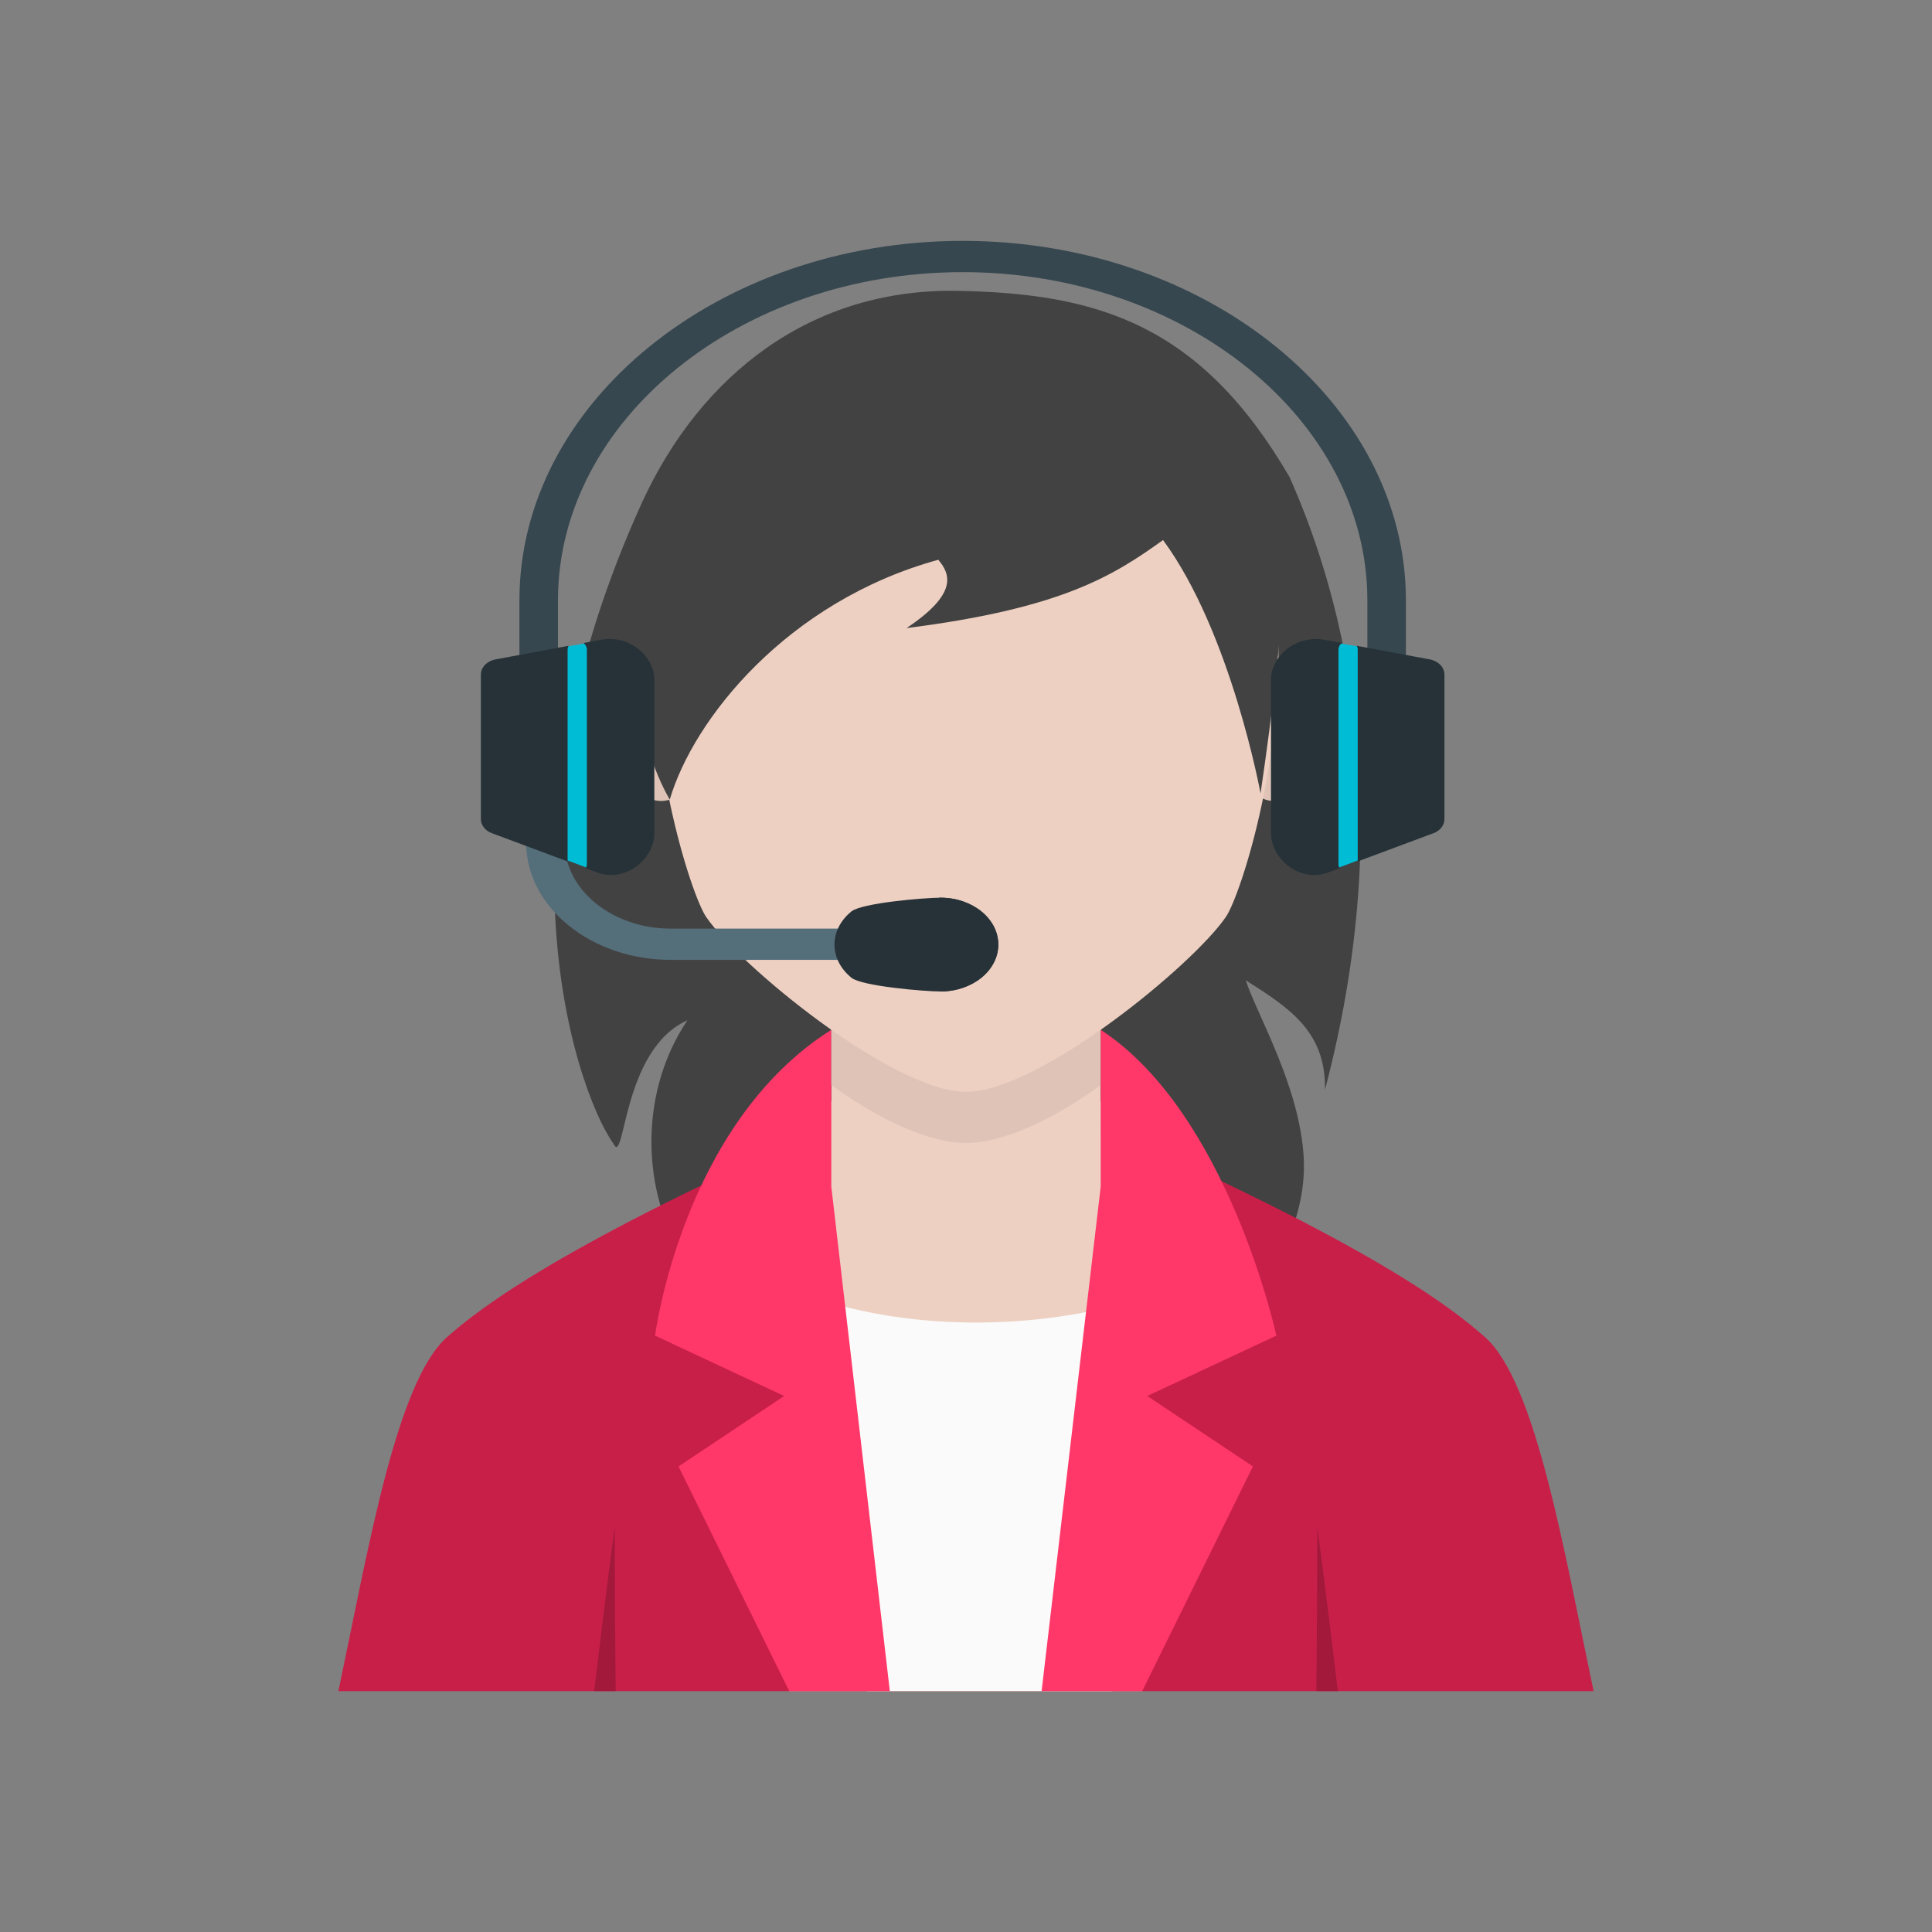 <?xml version="1.0" encoding="UTF-8"?>
<!DOCTYPE svg PUBLIC "-//W3C//DTD SVG 1.1//EN" "http://www.w3.org/Graphics/SVG/1.1/DTD/svg11.dtd">
<!-- Creator: CorelDRAW -->
<svg xmlns="http://www.w3.org/2000/svg" xml:space="preserve" width="2048px" height="2048px" style="shape-rendering:geometricPrecision; text-rendering:geometricPrecision; image-rendering:optimizeQuality; fill-rule:evenodd; clip-rule:evenodd"
viewBox="0 0 2048 2048"
 xmlns:xlink="http://www.w3.org/1999/xlink">
 <rect x="0" y="0" width="2048" height="2048" fill="#808080" stroke="none"/>
 <defs>
  <style type="text/css">
   <![CDATA[
    .fil14 {fill:none}
    .fil8 {fill:none;fill-rule:nonzero}
    .fil11 {fill:#00BCD4}
    .fil0 {fill:#424242}
    .fil6 {fill:#A2193B}
    .fil3 {fill:#C81F49}
    .fil1 {fill:#DEC3B6}
    .fil2 {fill:#EDD0C2}
    .fil4 {fill:#FAFAFA}
    .fil5 {fill:#FF3869}
    .fil12 {fill:#263238;fill-rule:nonzero}
    .fil13 {fill:#272F34;fill-rule:nonzero}
    .fil10 {fill:#37474F;fill-rule:nonzero}
    .fil7 {fill:#424242;fill-rule:nonzero}
    .fil9 {fill:#546E7A;fill-rule:nonzero}
   ]]>
  </style>
 </defs>
 <g id="Layer_x0020_1">
  <g id="_516215704">
   <path id="_516218200" class="fil0" d="M1014.48 308.315c149.421,2.548 258.149,35.559 352.401,197.228 48.83,109.48 120.487,335.511 37.691,649.492 0.887,-61.199 -36.914,-86.08 -84.086,-115.935 12.456,37.431 57.252,112.695 61.488,187.768 3.385,60.043 -26.425,117.07 -65.805,175.99 -87.028,130.206 -447.893,129.089 -585.801,-61.741 -48.2,-66.678 -57.181,-176.752 -1.734,-259.508 -69.919,31.036 -65.759,157.445 -78.553,130.436 -19.646,-27.384 -57.389,-118.122 -62.046,-252.333 -3.983,-114.833 16.248,-259.482 92.752,-427.537 62.662,-135.99 179.751,-226.474 333.692,-223.86z"/>
   <path id="_516218248" class="fil1" d="M658.114 690.132c25.149,-8.277 57.139,20.261 71.471,63.746 14.328,43.494 5.544,85.457 -19.609,93.744 -25.152,8.277 -57.138,-20.261 -71.47,-63.749 -14.319,-43.482 -5.531,-85.455 19.608,-93.742z"/>
   <path id="_516218488" class="fil1" d="M1393.34 690.132c-25.149,-8.277 -57.152,20.261 -71.471,63.746 -14.319,43.494 -5.543,85.457 19.609,93.744 25.153,8.277 57.139,-20.261 71.471,-63.749 14.319,-43.482 5.543,-85.455 -19.609,-93.742z"/>
   <path id="_516218104" class="fil2" d="M1166.79 931.927l0 325.946c-78.527,96.18 -207.039,92.849 -285.557,0l0 -325.946c0,-176.003 285.557,-176.003 285.557,0z"/>
   <path id="_516217840" class="fil3" d="M890.99 1188.9c-294.045,128.908 -382.256,197.645 -417.12,228.495 -53.736,47.545 -83.454,224.776 -115.146,375.264l665.281 0 665.269 0c-31.688,-150.488 -61.411,-327.718 -115.142,-375.264 -34.854,-30.85 -119.837,-97.818 -413.893,-226.726l-269.25 -1.769z"/>
   <path id="_516218176" class="fil2" d="M851.401 1166.96l-14.793 625.693 374.188 0 -14.803 -625.693c-114.856,0 -229.726,0 -344.592,0z"/>
   <path id="_516218296" class="fil4" d="M799.635 1343.88c74.004,55.026 278.957,91.08 463.035,13.278 -127.206,168.103 -83.499,435.493 -83.499,435.493l-259.987 0c0,0 -26.556,-234.337 -119.549,-448.771z"/>
   <path id="_516217336" class="fil5" d="M881.233 1091.63l0 166.243 62.017 534.781 -106.643 0 -117.326 -238.192 111.991 -74.653 -136.864 -63.993c0,0 28.724,-224.466 186.825,-324.186z"/>
   <path id="_516217216" class="fil1" d="M1166.78 931.927l0 218.227c-54.02,39.38 -106.104,61.446 -142.774,61.446 -36.67,0 -88.753,-22.065 -142.773,-61.446l0 -218.227c0,-176.003 285.547,-176.003 285.547,0z"/>
   <path id="_516217528" class="fil5" d="M1166.78 1091.63l0.009 166.243 -62.637 534.781 106.643 0 117.317 -238.192 -111.982 -74.653 136.864 -63.993c0,0 -51.043,-235.94 -186.214,-324.186z"/>
   <path id="_516217744" class="fil2" d="M1024.01 346.736c-479.198,0 -306.87,579.017 -275.567,625.114 34.511,50.821 198.145,185.553 275.567,185.553 77.422,0 241.044,-134.732 275.555,-185.553 31.316,-46.097 203.645,-625.114 -275.555,-625.114z"/>
   <path id="_516217624" class="fil0" d="M1336.24 841.07c0,0 -31.268,-170.7 -103.358,-268.595 -52.227,37.378 -106.303,72.385 -271.894,93.331 55.1,-36.754 46.291,-57.514 33.615,-72.428 -160.622,44.273 -259.832,169.486 -284.628,254.244 -75.254,-130.944 -6.394,-328.348 45.49,-402.972 100.139,-144.017 345.441,-178.994 491.944,-48.034 101.655,90.88 143.528,70.675 88.831,444.454z"/>
   <path id="_516217408" class="fil6" d="M629.845 1792.65l22.781 0c-1.018,-101.315 -1.018,-174.333 -1.018,-174.333 0,0 -10.091,75.887 -21.763,174.333z"/>
   <path id="_516217360" class="fil6" d="M1418.17 1792.65l-22.794 0c1.018,-101.315 1.018,-174.333 1.018,-174.333 0,0 10.091,75.887 21.776,174.333z"/>
   <polygon id="_516217312" class="fil7" points="544.317,1565.95 544.319,1565.95 545.439,1566.32 "/>
   <line id="_516217240" class="fil8" x1="1397.94" y1="1469.95" x2="1397.94" y2= "1469.95" />
   <line id="_516217576" class="fil8" x1="1397.57" y1="1444.88" x2="1397.57" y2= "1444.88" />
   <line id="_516217192" class="fil8" x1="1423.37" y1="1494.83" x2="1423.37" y2= "1494.83" />
   <line id="_516216880" class="fil8" x1="1448.44" y1="1494.45" x2="1448.44" y2= "1494.45" />
   <g>
    <g>
     <path id="_516216760" class="fil9" d="M945.882 1017.5c11.283,0 20.43,-7.42 20.43,-16.57 0,-9.15 -9.146,-16.569 -20.43,-16.569l-234.93 0c-30.876,0 -58.962,-10.258 -79.336,-26.782 -20.373,-16.524 -33.02,-39.302 -33.02,-64.345l0 0c0,-9.151 -9.146,-16.57 -20.43,-16.57 -11.282,0 -20.428,7.419 -20.428,16.57l0 0c0,34.189 17.231,65.261 44.991,87.775 27.761,22.514 66.07,36.49 108.223,36.49l234.93 0z"/>
     <path id="_516216448" class="fil10" d="M550.609 706.841c0,9.15 9.146,16.569 20.428,16.569 11.283,0 20.43,-7.419 20.43,-16.569l0 -70.417c0,-95.667 48.269,-182.648 126.034,-245.72 77.765,-63.07 185.012,-102.219 302.966,-102.219l0.001 0c117.953,0 225.2,39.149 302.966,102.219 77.764,63.072 126.033,150.053 126.033,245.72l0 70.417c0,9.15 9.148,16.569 20.43,16.569 11.282,0 20.43,-7.419 20.43,-16.569l0 -70.417c0,-104.813 -52.854,-200.087 -138.005,-269.149 -85.152,-69.061 -202.622,-111.928 -331.853,-111.928l-0.001 0c-129.232,0 -246.702,42.867 -331.853,111.928 -85.152,69.061 -138.005,164.335 -138.005,269.149l0 70.417z"/>
     <g>
      <path id="_516216928" class="fil11" d="M625.721 921.213l-29.23 -11.029 -0.561 -220.753c0,-1.198 0.376,-2.344 1.058,-3.399l26.602 -4.61c2.686,1.695 4.333,3.979 4.333,6.493l-0.685 229.259c0,1.446 -0.544,2.815 -1.518,4.039z"/>
      <path id="_516216832" class="fil12" d="M526.96 698.695l75.757 -14.124c-0.663,1.253 -1.035,2.663 -1.035,4.153l0 224.426 -79.961 -29.816 8.459 -15.015 -8.535 15.053c-7.593,-2.832 -12.025,-8.967 -11.895,-15.337l0 -152.976c0,-8.262 7.456,-15.111 17.209,-16.364zm91.665 -17.091l18.087 -3.372c3.236,-0.604 6.324,-0.889 9.248,-0.889 12.066,0 22.846,4.273 31.149,10.954 7.313,5.883 12.705,13.815 15.071,22.166 0.932,3.291 1.429,6.582 1.429,9.775l0 163.615c0,6.443 -2.043,13.241 -5.535,19.402 -3.455,6.096 -8.453,11.719 -14.409,15.896 -7.345,5.15 -16.186,8.346 -25.887,8.346 -4.909,0 -9.931,-0.86 -14.976,-2.741l-11.894 -4.435c0.768,-1.329 1.204,-2.848 1.204,-4.46l0 -227.136c0,-2.838 -1.35,-5.385 -3.487,-7.12z"/>
     </g>
     <g>
      <path id="_516216352" class="fil11" d="M1415.21 921.213l29.229 -11.029 0.562 -220.753c0,-1.198 -0.376,-2.344 -1.058,-3.399l-26.602 -4.61c-2.686,1.695 -4.333,3.979 -4.333,6.493l0.685 229.259c0,1.446 0.543,2.815 1.518,4.039z"/>
      <path id="_516215896" class="fil12" d="M1513.97 698.695l-75.757 -14.124c0.661,1.253 1.035,2.663 1.035,4.153l0 224.426 79.961 -29.816 -8.459 -15.015 8.533 15.053c7.594,-2.832 12.026,-8.967 11.896,-15.337l0 -152.976c0,-8.262 -7.456,-15.111 -17.209,-16.364zm-91.665 -17.091l-18.087 -3.372c-3.236,-0.604 -6.324,-0.889 -9.248,-0.889 -12.066,0 -22.847,4.273 -31.149,10.954 -7.313,5.883 -12.705,13.815 -15.071,22.166 -0.932,3.291 -1.429,6.582 -1.429,9.775l0 163.615c0,6.443 2.043,13.241 5.535,19.402 3.455,6.096 8.453,11.719 14.409,15.896 7.345,5.15 16.186,8.346 25.887,8.346 4.909,0 9.931,-0.86 14.975,-2.741l11.895 -4.435c-0.768,-1.329 -1.204,-2.848 -1.204,-4.46l0 -227.136c0,-2.838 1.35,-5.385 3.487,-7.12z"/>
     </g>
     <path id="_516215536" class="fil13" d="M996.954 951.592c16.921,0 32.243,5.565 43.334,14.561 11.092,8.995 17.953,21.423 17.953,35.146 0,13.723 -6.861,26.151 -17.953,35.146 -11.091,8.995 -26.413,14.559 -43.334,14.559 -0.446,0 -0.934,-0.005 -1.446,-0.012l0 -99.388c0.511,-0.008 0.999,-0.013 1.446,-0.013z"/>
    </g>
    <path id="_516216136" class="fil12" d="M996.954 951.592c16.921,0 32.243,5.565 43.334,14.561 11.092,8.995 17.953,21.423 17.953,35.146 0,13.723 -6.861,26.151 -17.953,35.146 -11.091,8.995 -26.413,14.559 -43.334,14.559 -16.922,0 -83.315,-5.564 -94.406,-14.559 -11.092,-8.995 -17.953,-21.423 -17.953,-35.146 0,-13.723 6.861,-26.151 17.953,-35.146 11.091,-8.995 77.484,-14.561 94.406,-14.561z"/>
   </g>
  </g>
 </g>
 <rect class="fil14" width="2048" height="2048"/>
</svg>
